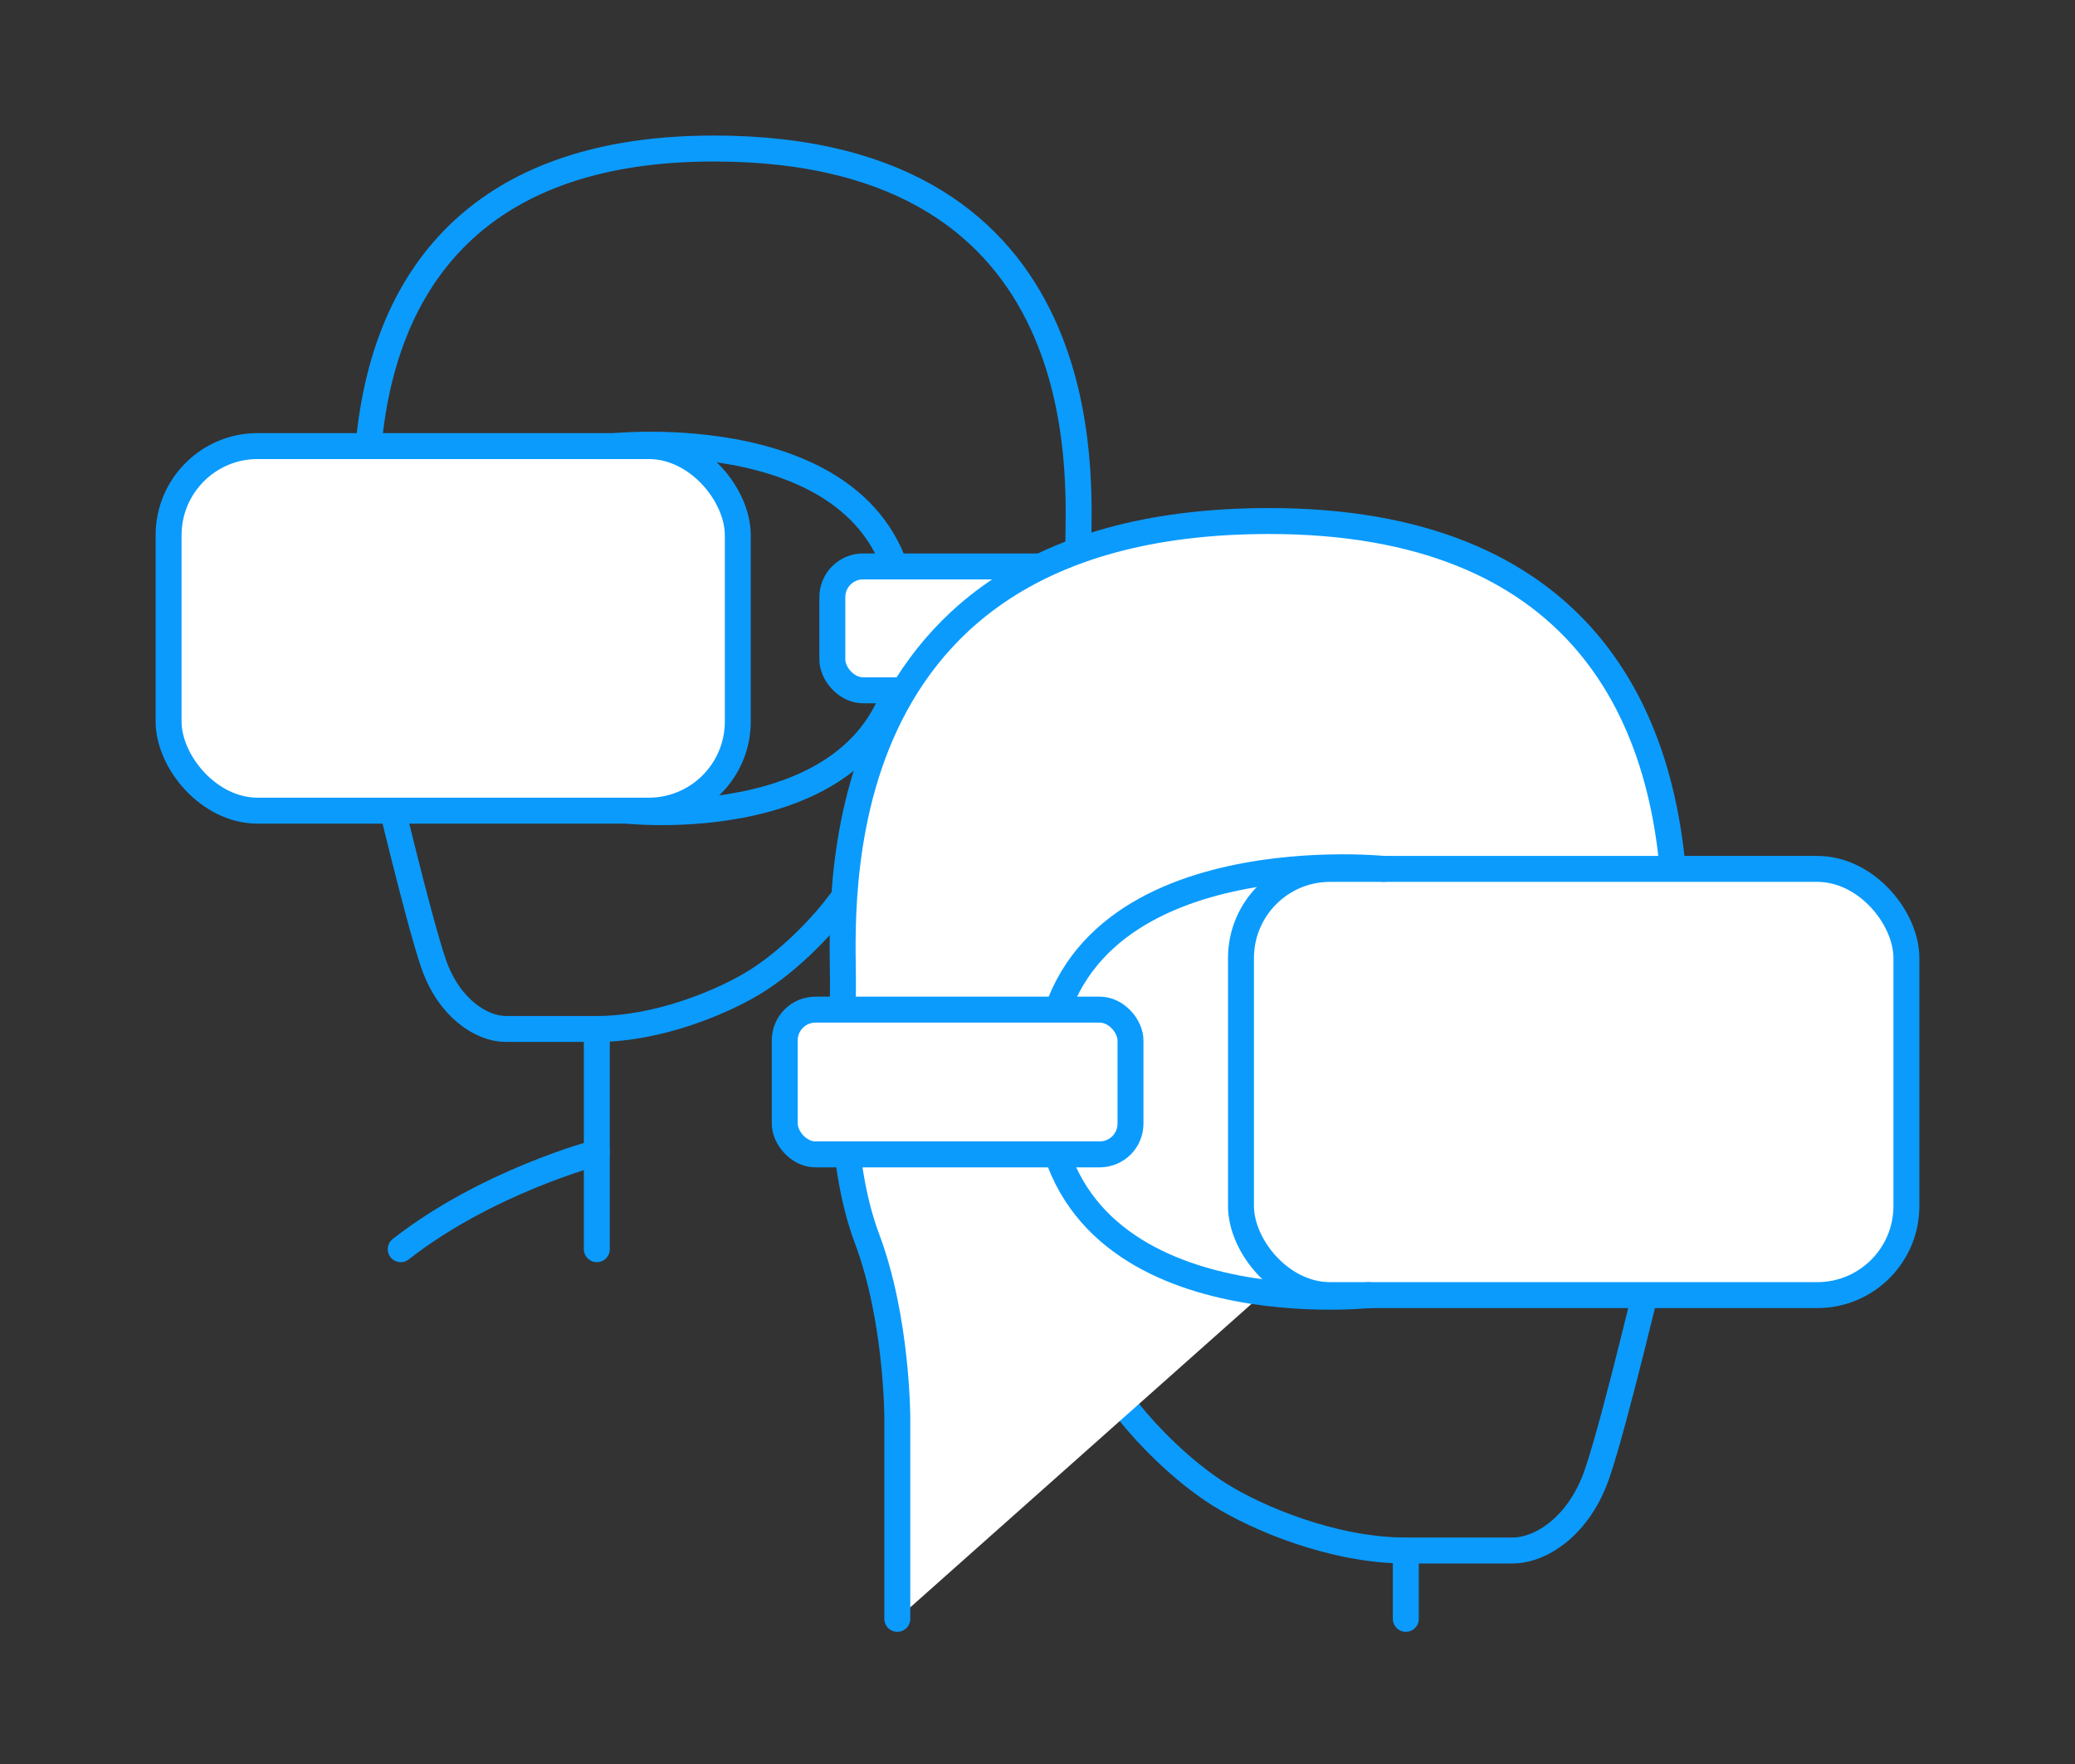 <?xml version="1.0" encoding="UTF-8"?>
<svg id="_レイヤー_2" data-name="レイヤー 2" xmlns="http://www.w3.org/2000/svg" viewBox="0 0 160 136">
  <rect x="0" y="0" width="160" height="136" fill="#333333" stroke="none"/>
  <defs>
    <style>
      .cls-1 {
        stroke-width: 0px;
      }

      .cls-1, .cls-2 {
        fill: none;
      }

      .cls-2, .cls-3 {
        stroke: #0b9bfd;
        stroke-linecap: round;
        stroke-linejoin: round;
        stroke-width: 2px;
      }

      .cls-3 {
        fill: #fff;
      }
    </style>
  </defs>
  <g id="_レイヤー_1-2" data-name="レイヤー 1">
    <g>
      <rect class="cls-1" width="160" height="136"/>
      <g>
        <g>
          <path class="cls-2" d="M67.37,66.21s-2.12,2.78-3.18,4.11c-1.06,1.33-3.32,3.71-5.83,5.3-2.52,1.59-7.56,3.71-12.33,3.71-4.77,0-7.03,0-7.03,0-1.86,0-4.38-1.59-5.57-5.04-1.19-3.45-3.85-14.72-3.85-14.72"/>
          <line class="cls-2" x1="46.02" y1="96.31" x2="46.02" y2="79.34"/>
          <path class="cls-2" d="M79.57,83.85v-13.26s0-6.5,1.99-11.8c1.99-5.3,1.59-12.2,1.59-16.97s1.86-30.37-28.11-30.37c-20.16,0-26.79,12.33-26.79,26.79"/>
          <rect class="cls-3" x="13" y="34.39" width="43.89" height="28.11" rx="6.87" ry="6.87" transform="translate(69.89 96.89) rotate(-180)"/>
          <path class="cls-2" d="M47.48,34.39s22.28-2.25,22.28,14.06c0,16.31-21.28,14.06-21.28,14.06"/>
          <rect class="cls-3" x="64.19" y="43.67" width="22.81" height="9.55" rx="2.37" ry="2.37" transform="translate(151.18 96.89) rotate(-180)"/>
        </g>
        <g>
          <path class="cls-2" d="M83.45,104.19s2.48,3.26,3.72,4.81c1.24,1.55,3.88,4.34,6.82,6.2,2.95,1.86,8.84,4.34,14.42,4.34h8.22c2.17,0,5.12-1.86,6.51-5.89,1.4-4.03,4.5-17.21,4.5-17.21"/>
          <line class="cls-2" x1="108.4" y1="124.81" x2="108.4" y2="119.54"/>
          <path class="cls-3" d="M69.19,124.81v-15.5s0-7.6-2.33-13.8c-2.33-6.2-1.86-14.26-1.86-19.84s-2.17-35.5,32.86-35.5c23.56,0,31.31,14.42,31.31,31.31"/>
          <rect class="cls-3" x="95.69" y="66.99" width="51.31" height="32.86" rx="6.87" ry="6.87"/>
          <path class="cls-2" d="M106.7,66.99s-26.04-2.64-26.04,16.43,24.88,16.43,24.88,16.43"/>
          <rect class="cls-3" x="60.51" y="77.84" width="26.66" height="11.16" rx="2.37" ry="2.37"/>
        </g>
        <path class="cls-2" d="M46.02,88.87s-8.45,2.22-15.12,7.44"/>
      </g>
    </g>
  </g>
</svg>